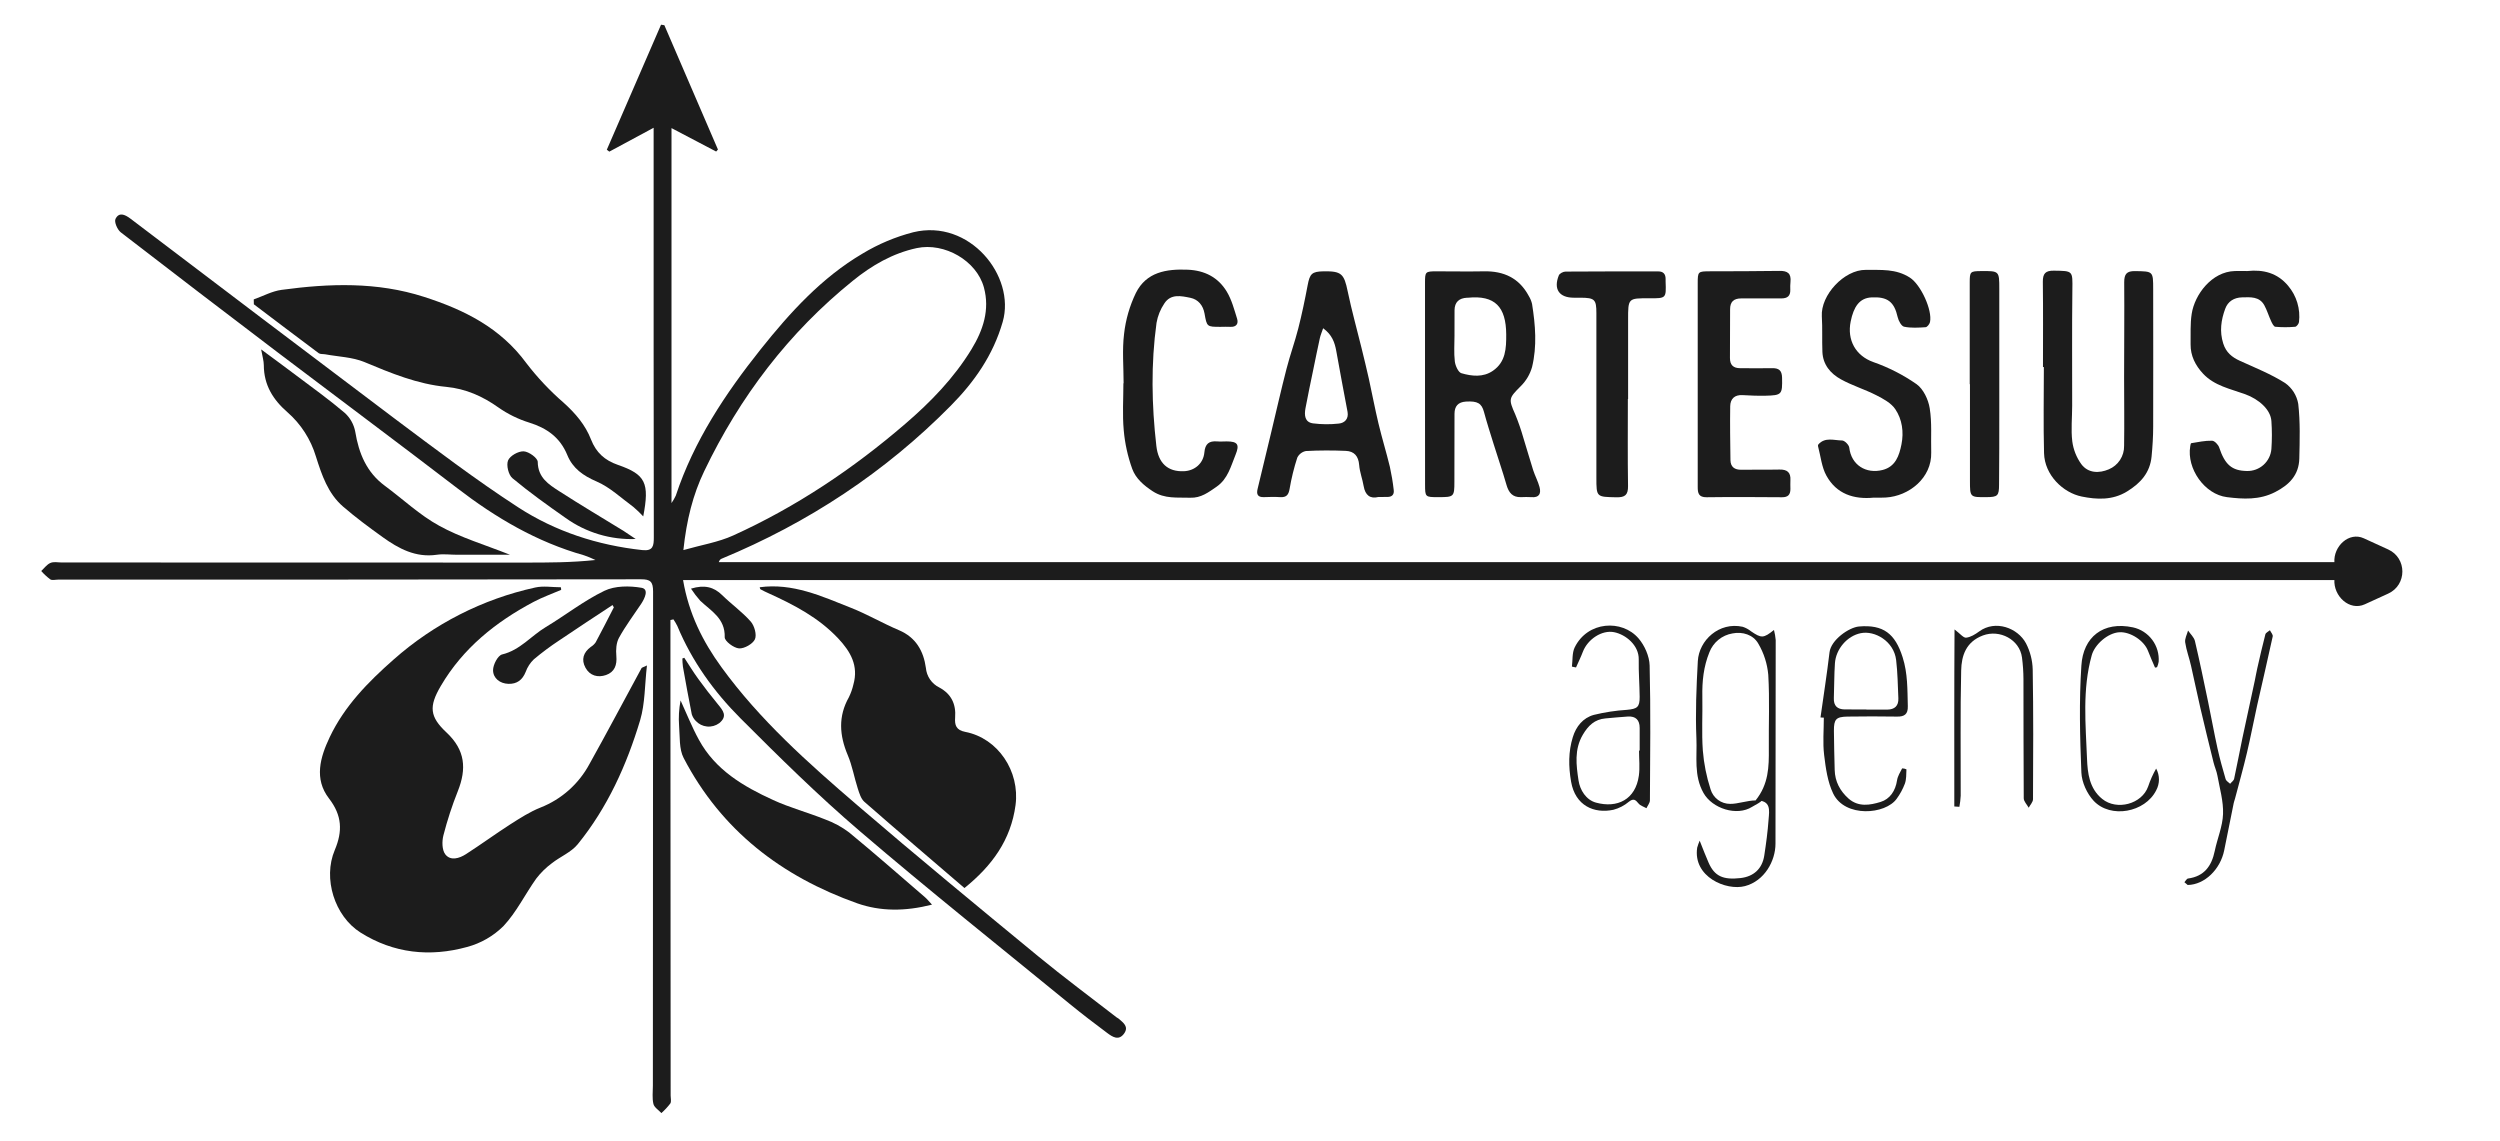 <?xml version="1.0" encoding="UTF-8"?> <svg xmlns="http://www.w3.org/2000/svg" width="206" height="94" viewBox="0 0 206 94" fill="none"><path d="M55.244 51.093C55.244 53.052 55.244 55.011 55.244 56.97L55.261 90.281C55.261 90.501 55.334 90.772 55.233 90.928C55.013 91.214 54.767 91.478 54.498 91.718C54.27 91.468 53.911 91.251 53.842 90.966C53.728 90.492 53.797 89.971 53.797 89.462C53.797 75.888 53.803 62.314 53.814 48.739C53.814 47.931 53.588 47.731 52.827 47.733C36.811 47.755 20.797 47.764 4.785 47.761C4.567 47.761 4.301 47.839 4.144 47.741C3.872 47.538 3.621 47.306 3.396 47.051C3.643 46.823 3.856 46.519 4.144 46.391C4.432 46.263 4.755 46.348 5.066 46.348L43.228 46.357C45.15 46.357 47.073 46.357 49.066 46.145C48.762 45.998 48.45 45.869 48.131 45.759C44.243 44.665 40.841 42.661 37.663 40.215C32.773 36.466 27.831 32.789 22.922 29.067C18.584 25.777 14.26 22.468 9.95 19.142C9.67 18.924 9.39 18.281 9.52 18.033C9.803 17.469 10.268 17.657 10.747 18.014C17.983 23.511 25.228 28.995 32.481 34.464C35.846 36.981 39.187 39.527 42.703 41.807C45.78 43.802 49.245 44.926 52.928 45.327C53.825 45.425 53.874 44.962 53.874 44.272C53.859 33.793 53.854 23.314 53.859 12.837V10.528L50.208 12.495L50.001 12.337L54.47 2.036L54.743 2.076C56.216 5.492 57.688 8.907 59.159 12.322L59.011 12.487L55.332 10.556V41.452C55.467 41.26 55.584 41.056 55.684 40.843C57.179 36.331 59.759 32.449 62.684 28.777C65.103 25.743 67.709 22.876 71.081 20.891C72.38 20.107 73.785 19.516 75.252 19.137C79.888 18.009 83.705 22.75 82.624 26.517C81.832 29.279 80.269 31.486 78.345 33.43C72.924 38.918 66.584 43.086 59.465 46.036C59.381 46.071 59.303 46.12 59.226 46.321H193.569V47.799H56.285C56.758 50.574 57.906 52.856 59.445 54.973C62.606 59.327 66.591 62.869 70.629 66.338C75.54 70.556 80.536 74.672 85.537 78.789C87.651 80.53 89.855 82.16 92.018 83.839C92.068 83.876 92.13 83.897 92.177 83.938C92.55 84.265 93.04 84.593 92.623 85.168C92.18 85.781 91.668 85.44 91.242 85.123C90.195 84.344 89.156 83.549 88.146 82.724C82.362 77.994 76.515 73.339 70.847 68.485C67.423 65.558 64.2 62.378 61.013 59.186C58.828 56.998 57.02 54.486 55.812 51.583C55.718 51.393 55.611 51.21 55.491 51.035L55.244 51.093ZM56.31 45.327C57.805 44.9 59.194 44.68 60.422 44.12C65.604 41.77 70.298 38.625 74.614 34.908C76.697 33.116 78.607 31.148 80.052 28.779C81.009 27.207 81.572 25.529 81.076 23.694C80.476 21.475 77.826 19.964 75.549 20.441C73.56 20.868 71.84 21.866 70.287 23.124C64.991 27.395 60.966 32.691 58.029 38.822C57.097 40.758 56.575 42.843 56.31 45.327Z" fill="#1C1C1C"></path><path d="M46.241 48.604C45.482 48.931 44.699 49.209 43.972 49.594C40.843 51.252 38.14 53.42 36.323 56.522C35.33 58.214 35.397 59.053 36.794 60.359C38.342 61.805 38.456 63.349 37.728 65.183C37.254 66.372 36.857 67.589 36.538 68.829C36.411 69.319 36.416 70.037 36.691 70.395C37.123 70.959 37.85 70.733 38.394 70.383C39.62 69.594 40.8 68.731 42.028 67.939C42.839 67.422 43.664 66.888 44.55 66.537C46.274 65.858 47.701 64.584 48.578 62.944C50.036 60.333 51.436 57.68 52.866 55.048C52.889 55.009 52.965 54.998 53.309 54.834C53.122 56.451 53.158 57.962 52.748 59.346C51.638 63.042 50.055 66.546 47.606 69.564C47.068 70.227 46.167 70.583 45.471 71.132C44.986 71.491 44.553 71.917 44.185 72.397C43.265 73.689 42.559 75.164 41.489 76.303C40.655 77.133 39.62 77.729 38.486 78.031C35.431 78.874 32.431 78.563 29.7 76.838C27.572 75.491 26.591 72.386 27.584 70.047C28.245 68.483 28.186 67.189 27.109 65.793C25.866 64.179 26.378 62.408 27.171 60.737C28.389 58.175 30.333 56.199 32.423 54.355C35.75 51.409 39.767 49.364 44.097 48.412C44.772 48.26 45.511 48.391 46.219 48.391L46.241 48.604Z" fill="#1C1C1C"></path><path d="M79.471 73.175C76.676 70.776 73.934 68.441 71.223 66.067C70.939 65.817 70.805 65.356 70.679 64.967C70.386 64.057 70.223 63.087 69.853 62.219C69.167 60.592 69.057 59.032 69.947 57.455C70.112 57.12 70.237 56.766 70.32 56.402C70.756 54.86 70.091 53.699 69.077 52.616C67.462 50.894 65.432 49.839 63.331 48.886C63.107 48.784 62.884 48.679 62.667 48.56C62.628 48.54 62.624 48.455 62.6 48.389C65.314 48.023 67.705 49.126 70.113 50.081C71.465 50.615 72.73 51.358 74.074 51.928C75.47 52.52 76.1 53.642 76.293 55.035C76.323 55.376 76.44 55.704 76.633 55.986C76.826 56.268 77.088 56.496 77.394 56.646C78.39 57.18 78.787 58.024 78.703 59.122C78.656 59.761 78.79 60.162 79.536 60.307C82.232 60.825 84.052 63.551 83.68 66.343C83.295 69.212 81.748 71.337 79.471 73.175Z" fill="#1C1C1C"></path><path d="M20.908 24.671C21.673 24.401 22.419 23.989 23.206 23.884C27.141 23.352 31.057 23.214 34.926 24.457C38.25 25.523 41.232 27.004 43.376 29.928C44.286 31.114 45.313 32.204 46.442 33.182C47.414 34.058 48.231 35.006 48.703 36.222C49.118 37.284 49.825 37.931 50.913 38.305C53.203 39.098 53.53 39.794 53.003 42.552C52.745 42.272 52.469 42.009 52.179 41.764C51.186 41.037 50.257 40.145 49.154 39.672C48.051 39.198 47.195 38.594 46.748 37.502C46.154 36.047 45.066 35.276 43.611 34.823C42.702 34.541 41.842 34.118 41.062 33.571C39.753 32.641 38.364 32.033 36.781 31.879C34.392 31.652 32.225 30.751 30.035 29.836C29.038 29.422 27.883 29.396 26.799 29.195C26.612 29.163 26.395 29.195 26.266 29.106C24.475 27.771 22.699 26.42 20.918 25.074L20.908 24.671Z" fill="#1C1C1C"></path><path d="M76.797 74.542C74.582 75.106 72.548 75.106 70.629 74.431C64.413 72.222 59.444 68.432 56.332 62.457C55.947 61.717 56.031 60.713 55.958 59.825C55.904 59.12 55.945 58.41 56.08 57.716C56.579 58.799 57.014 59.91 57.588 60.955C58.94 63.446 61.258 64.802 63.706 65.922C65.086 66.554 66.569 66.949 67.98 67.515C68.696 67.775 69.37 68.141 69.978 68.601C72.092 70.342 74.15 72.151 76.227 73.939C76.392 74.081 76.523 74.249 76.797 74.542Z" fill="#1C1C1C"></path><path d="M42.026 45.712C40.492 45.712 39.082 45.712 37.674 45.712C37.114 45.712 36.553 45.63 35.992 45.712C34.25 45.966 32.848 45.206 31.519 44.251C30.41 43.454 29.307 42.638 28.274 41.747C27.021 40.666 26.513 39.134 26.03 37.611C25.605 36.199 24.793 34.936 23.686 33.968C22.495 32.934 21.746 31.723 21.738 30.099C21.738 29.734 21.621 29.371 21.518 28.792C22.578 29.576 23.507 30.251 24.419 30.943C25.769 31.96 27.133 32.934 28.414 34.028C28.86 34.435 29.161 34.977 29.272 35.572C29.569 37.367 30.206 38.92 31.713 40.031C33.22 41.142 34.581 42.445 36.2 43.327C37.947 44.295 39.936 44.881 42.026 45.712Z" fill="#1C1C1C"></path><path d="M50.472 49.856C49.006 50.824 47.533 51.783 46.079 52.77C45.352 53.249 44.654 53.77 43.987 54.33C43.687 54.618 43.457 54.972 43.316 55.364C43.049 56.032 42.591 56.37 41.895 56.349C41.2 56.329 40.63 55.892 40.628 55.221C40.628 54.772 41.022 54.009 41.376 53.926C42.854 53.572 43.765 52.394 44.974 51.67C46.599 50.694 48.107 49.5 49.801 48.683C50.674 48.261 51.872 48.263 52.861 48.434C53.489 48.544 53.136 49.29 52.837 49.75C52.218 50.679 51.541 51.578 51.005 52.553C50.776 52.967 50.741 53.55 50.786 54.041C50.855 54.802 50.642 55.375 49.937 55.622C49.266 55.855 48.604 55.684 48.242 55.018C47.879 54.353 48.068 53.755 48.687 53.302C48.844 53.206 48.98 53.078 49.085 52.926C49.597 51.973 50.087 51.008 50.58 50.047L50.472 49.856Z" fill="#1C1C1C"></path><path d="M52.379 44.413C50.315 44.494 48.283 43.883 46.602 42.676C45.107 41.631 43.624 40.567 42.224 39.403C41.899 39.132 41.705 38.329 41.864 37.942C42.023 37.555 42.709 37.173 43.144 37.19C43.58 37.207 44.307 37.745 44.31 38.061C44.324 39.365 45.217 39.918 46.084 40.478C47.831 41.606 49.621 42.663 51.392 43.753C51.728 43.968 52.05 44.195 52.379 44.413Z" fill="#1C1C1C"></path><path d="M56.938 48.504C58.059 48.162 58.824 48.369 59.512 49.044C60.275 49.796 61.159 50.418 61.86 51.215C62.164 51.561 62.372 52.303 62.206 52.676C62.039 53.048 61.336 53.458 60.897 53.428C60.458 53.398 59.706 52.824 59.716 52.51C59.766 50.954 58.594 50.35 57.7 49.502C57.422 49.189 57.167 48.855 56.938 48.504Z" fill="#1C1C1C"></path><path d="M56.385 54.2C56.77 54.785 57.132 55.385 57.544 55.951C58.056 56.656 58.589 57.346 59.144 58.019C59.562 58.53 59.987 59.004 59.263 59.59C58.974 59.802 58.618 59.9 58.261 59.865C57.905 59.831 57.574 59.666 57.33 59.402C57.178 59.249 57.065 59.06 57.001 58.853C56.742 57.554 56.506 56.248 56.274 54.943C56.245 54.716 56.23 54.487 56.227 54.259L56.385 54.2Z" fill="#1C1C1C"></path><path d="M196.787 45.275C198.345 45.987 198.345 48.201 196.787 48.913L194.858 49.795C193.602 50.369 192.266 49.13 192.354 47.752V47.752C192.389 47.203 192.391 46.891 192.354 46.342V46.342C192.265 45.008 193.559 43.799 194.775 44.355L196.787 45.275Z" fill="#1C1C1C"></path><path d="M117.421 31.605C117.421 28.833 117.421 26.061 117.421 23.288C117.421 22.392 117.455 22.36 118.352 22.357C119.661 22.357 120.972 22.382 122.282 22.357C123.913 22.324 125.185 22.914 125.974 24.394C126.098 24.596 126.188 24.817 126.242 25.048C126.517 26.779 126.66 28.527 126.242 30.243C126.074 30.836 125.757 31.376 125.32 31.809C124.319 32.813 124.286 32.865 124.854 34.141C125.114 34.775 125.339 35.424 125.527 36.084C125.806 36.966 126.049 37.858 126.332 38.737C126.485 39.209 126.728 39.653 126.856 40.13C126.999 40.666 126.838 41.024 126.184 40.965C125.899 40.95 125.612 40.95 125.327 40.965C124.635 40.984 124.326 40.601 124.139 39.97C123.815 38.834 123.424 37.719 123.076 36.592C122.8 35.708 122.518 34.828 122.277 33.936C122.087 33.236 121.755 33.032 120.796 33.09C120.151 33.13 119.852 33.467 119.851 34.102C119.851 35.967 119.848 37.831 119.842 39.695C119.842 40.933 119.802 40.965 118.543 40.964H118.472C117.443 40.964 117.427 40.953 117.425 39.93C117.417 37.154 117.415 34.379 117.421 31.605ZM119.851 27.637C119.851 28.355 119.792 29.072 119.877 29.78C119.918 30.134 120.163 30.676 120.417 30.752C121.275 31.002 122.205 31.111 123.017 30.552C124.075 29.822 124.119 28.709 124.112 27.556C124.098 25.287 123.191 24.308 120.95 24.533C120.927 24.533 120.903 24.533 120.879 24.533C120.23 24.566 119.861 24.89 119.854 25.561C119.847 26.232 119.851 26.946 119.85 27.64L119.851 27.637Z" fill="#1C1C1C"></path><path d="M168.341 30.247C168.341 27.906 168.36 25.562 168.33 23.221C168.323 22.54 168.549 22.293 169.238 22.303C170.831 22.324 170.783 22.303 170.763 23.893C170.724 27.073 170.751 30.252 170.747 33.431C170.747 34.41 170.64 35.401 170.756 36.367C170.844 37.039 171.096 37.679 171.489 38.231C172.053 39.005 172.972 39.014 173.767 38.672C174.146 38.513 174.469 38.244 174.693 37.898C174.918 37.553 175.034 37.149 175.026 36.736C175.054 34.849 175.026 32.961 175.026 31.073C175.026 28.468 175.056 25.862 175.035 23.258C175.035 22.581 175.239 22.327 175.934 22.339C177.421 22.363 177.421 22.339 177.422 23.84C177.422 27.617 177.435 31.393 177.422 35.169C177.422 35.979 177.368 36.792 177.292 37.6C177.166 38.942 176.396 39.805 175.269 40.497C174.059 41.241 172.757 41.163 171.536 40.915C170.001 40.604 168.477 39.154 168.429 37.34C168.367 34.977 168.414 32.608 168.414 30.246L168.341 30.247Z" fill="#1C1C1C"></path><path d="M113.575 40.953C112.91 41.119 112.494 40.819 112.364 40.051C112.266 39.467 112.041 38.903 111.995 38.314C111.938 37.581 111.581 37.181 110.896 37.152C109.804 37.106 108.705 37.105 107.609 37.165C107.455 37.194 107.31 37.259 107.186 37.355C107.062 37.45 106.962 37.573 106.894 37.715C106.623 38.552 106.412 39.409 106.264 40.277C106.179 40.775 106.004 40.994 105.49 40.964C105.039 40.934 104.586 40.948 104.133 40.964C103.625 40.976 103.519 40.72 103.628 40.277C104.009 38.709 104.387 37.141 104.76 35.571C105.175 33.841 105.566 32.106 106.011 30.382C106.297 29.264 106.697 28.172 106.981 27.051C107.28 25.879 107.526 24.693 107.75 23.505C107.927 22.558 108.098 22.376 109.052 22.357C110.543 22.333 110.752 22.557 111.053 24.021C111.376 25.574 111.805 27.105 112.183 28.647C112.391 29.499 112.601 30.351 112.792 31.205C113.063 32.434 113.293 33.672 113.586 34.895C113.872 36.094 114.237 37.274 114.527 38.473C114.665 39.101 114.771 39.736 114.843 40.375C114.894 40.761 114.69 40.956 114.304 40.948L113.575 40.953ZM109.029 27.042C108.912 27.389 108.809 27.616 108.755 27.866C108.562 28.746 108.383 29.629 108.202 30.513C107.987 31.558 107.763 32.602 107.569 33.653C107.469 34.204 107.504 34.792 108.19 34.885C108.899 34.975 109.615 34.981 110.324 34.902C110.803 34.852 111.139 34.517 111.039 33.942C110.726 32.264 110.402 30.589 110.106 28.908C109.98 28.214 109.763 27.587 109.029 27.048V27.042Z" fill="#1C1C1C"></path><path d="M154.39 41.006C152.746 41.166 151.327 40.696 150.502 39.206C150.102 38.489 150.023 37.581 149.804 36.76C149.799 36.735 149.799 36.709 149.804 36.684C149.81 36.659 149.821 36.636 149.837 36.616C150.395 35.995 151.124 36.291 151.787 36.295C151.994 36.295 152.359 36.662 152.38 36.89C152.547 38.324 153.769 39.07 155.124 38.726C156.194 38.455 156.497 37.54 156.681 36.615C156.884 35.601 156.74 34.561 156.175 33.721C155.832 33.21 155.182 32.86 154.603 32.565C153.658 32.082 152.623 31.772 151.697 31.259C150.839 30.788 150.209 30.054 150.166 28.997C150.126 28.02 150.179 27.041 150.119 26.067C150.012 24.315 151.964 22.218 153.736 22.238C154.991 22.254 156.212 22.128 157.374 22.875C158.272 23.449 159.242 25.561 159.032 26.539C158.996 26.705 158.803 26.953 158.669 26.962C158.079 27.001 157.468 27.041 156.898 26.921C156.672 26.873 156.438 26.433 156.369 26.135C156.083 24.853 155.52 24.44 154.211 24.506C153.21 24.556 152.74 25.289 152.496 26.49C152.183 28.028 152.912 29.315 154.354 29.832C155.622 30.275 156.824 30.889 157.927 31.657C158.486 32.056 158.894 32.923 159.008 33.638C159.201 34.828 159.098 36.065 159.132 37.283C159.189 39.387 157.298 40.882 155.392 40.996C155.059 41.022 154.718 41.006 154.39 41.006Z" fill="#1C1C1C"></path><path d="M185.172 22.334C186.517 22.191 187.666 22.502 188.539 23.546C188.886 23.956 189.145 24.432 189.299 24.946C189.454 25.461 189.501 26.001 189.437 26.535C189.423 26.678 189.24 26.916 189.121 26.926C188.577 26.974 188.029 26.974 187.485 26.926C187.354 26.913 187.222 26.639 187.14 26.463C186.94 26.033 186.807 25.568 186.58 25.155C186.171 24.417 185.436 24.487 184.746 24.503C184.083 24.518 183.577 24.838 183.357 25.443C183.019 26.36 182.876 27.308 183.195 28.307C183.43 29.044 183.91 29.431 184.567 29.731C185.828 30.305 187.14 30.828 188.299 31.565C188.583 31.767 188.824 32.023 189.009 32.318C189.194 32.613 189.318 32.942 189.376 33.286C189.544 34.768 189.497 36.279 189.463 37.778C189.431 39.126 188.654 39.943 187.47 40.548C186.171 41.212 184.835 41.13 183.502 40.965C181.654 40.737 180.173 38.612 180.474 36.779C180.488 36.688 180.514 36.526 180.554 36.519C181.125 36.428 181.697 36.301 182.269 36.315C182.476 36.315 182.782 36.638 182.861 36.873C183.331 38.284 183.9 38.79 185.148 38.81C185.651 38.823 186.141 38.642 186.516 38.305C186.891 37.967 187.123 37.498 187.164 36.995C187.217 36.231 187.217 35.464 187.164 34.7C187.101 33.746 186.131 32.896 185.002 32.483C183.794 32.044 182.469 31.793 181.534 30.792C180.904 30.117 180.494 29.324 180.505 28.369C180.517 27.533 180.469 26.684 180.595 25.864C180.84 24.267 182.247 22.39 184.141 22.334C184.499 22.32 184.856 22.334 185.172 22.334Z" fill="#1C1C1C"></path><path d="M139.892 31.588C139.892 28.841 139.892 26.093 139.892 23.345C139.892 22.37 139.913 22.359 140.908 22.355C142.812 22.346 144.717 22.355 146.625 22.322C147.303 22.307 147.607 22.538 147.536 23.228C147.516 23.442 147.51 23.657 147.52 23.872C147.536 24.391 147.286 24.589 146.777 24.589C145.682 24.576 144.587 24.603 143.49 24.589C142.865 24.589 142.56 24.855 142.56 25.485C142.56 26.823 142.556 28.162 142.548 29.5C142.548 30.074 142.823 30.335 143.377 30.338C144.258 30.338 145.139 30.359 146.019 30.338C146.581 30.326 146.831 30.524 146.843 31.124C146.868 32.505 146.843 32.576 145.448 32.608C144.83 32.621 144.211 32.592 143.59 32.558C142.926 32.52 142.579 32.865 142.569 33.48C142.546 34.96 142.569 36.441 142.59 37.925C142.602 38.47 142.928 38.718 143.485 38.707C144.533 38.687 145.581 38.715 146.63 38.691C147.259 38.677 147.569 38.923 147.53 39.573C147.515 39.811 147.53 40.051 147.53 40.29C147.53 40.762 147.333 40.977 146.838 40.973C144.767 40.957 142.693 40.945 140.625 40.973C139.969 40.981 139.89 40.637 139.892 40.121C139.9 37.277 139.892 34.433 139.892 31.591V31.588Z" fill="#1C1C1C"></path><path d="M92.585 31.587C92.585 30.224 92.459 28.848 92.624 27.506C92.756 26.335 93.086 25.197 93.598 24.137C94.456 22.416 96.11 22.151 97.871 22.224C99.264 22.281 100.373 22.852 101.081 24.021C101.49 24.696 101.7 25.502 101.939 26.269C102.063 26.68 101.868 26.963 101.367 26.932C101.105 26.915 100.844 26.932 100.581 26.932C99.447 26.932 99.447 26.932 99.254 25.838C99.134 25.161 98.731 24.672 98.088 24.54C97.336 24.387 96.473 24.186 95.944 25.002C95.618 25.483 95.398 26.029 95.298 26.602C94.833 29.979 94.895 33.364 95.284 36.748C95.445 38.158 96.218 38.891 97.57 38.827C98.445 38.787 99.158 38.185 99.24 37.283C99.303 36.566 99.627 36.318 100.295 36.372C100.555 36.395 100.818 36.372 101.079 36.372C101.973 36.372 102.156 36.623 101.818 37.449C101.427 38.406 101.181 39.457 100.255 40.099C99.594 40.557 98.957 41.046 98.079 41.013C97.024 40.974 95.978 41.129 94.985 40.481C94.237 39.993 93.584 39.421 93.297 38.638C92.927 37.611 92.691 36.541 92.596 35.453C92.479 34.174 92.568 32.872 92.568 31.581L92.585 31.587Z" fill="#1C1C1C"></path><path d="M134.136 32.875C134.136 35.265 134.113 37.654 134.15 40.045C134.16 40.776 133.909 40.991 133.197 40.977C131.543 40.941 131.543 40.977 131.542 39.348C131.542 34.834 131.542 30.319 131.542 25.803C131.542 24.678 131.406 24.541 130.255 24.531H129.684C128.477 24.531 127.99 23.829 128.446 22.693C128.509 22.535 128.806 22.38 128.995 22.379C131.543 22.357 134.09 22.366 136.639 22.364C137.057 22.364 137.245 22.58 137.246 22.985C137.246 23.057 137.246 23.129 137.246 23.201C137.296 24.586 137.296 24.586 135.897 24.579C134.152 24.57 134.154 24.57 134.156 26.354C134.156 28.53 134.156 30.704 134.156 32.877L134.136 32.875Z" fill="#1C1C1C"></path><path d="M162.305 31.656C162.305 28.861 162.305 26.066 162.305 23.269C162.305 22.383 162.351 22.345 163.233 22.337C164.741 22.324 164.741 22.324 164.741 23.811C164.741 27.203 164.741 30.596 164.741 33.993C164.741 35.974 164.741 37.954 164.722 39.934C164.722 40.859 164.608 40.957 163.692 40.964C162.327 40.977 162.324 40.977 162.324 39.616C162.324 36.963 162.324 34.311 162.324 31.66L162.305 31.656Z" fill="#1C1C1C"></path><path d="M144.66 65.955C145.642 65.714 145.142 66.073 144.373 66.484C143.118 67.279 141.097 66.628 140.371 65.346C139.557 63.903 139.848 62.354 139.785 60.86C139.693 58.739 139.785 56.605 139.9 54.483C139.992 52.755 141.657 51.223 143.594 51.646C143.845 51.727 144.079 51.853 144.284 52.019C145.142 52.603 145.308 52.604 146.175 51.909C146.245 52.181 146.293 52.459 146.318 52.739C146.318 58.335 146.312 63.928 146.3 69.517C146.3 70.951 145.39 72.592 143.785 73.015C142.246 73.421 139.484 72.256 139.849 69.844C139.904 69.649 139.972 69.457 140.053 69.271C140.339 69.988 140.552 70.546 140.789 71.086C141.274 72.189 141.972 72.52 143.418 72.353C144.504 72.228 145.21 71.585 145.376 70.495C145.528 69.504 145.662 68.509 145.732 67.511C145.788 66.785 145.969 65.921 144.66 65.955C145.741 64.614 145.765 63.17 145.751 61.706C145.732 59.674 145.825 57.638 145.706 55.613C145.627 54.698 145.344 53.813 144.877 53.023C144.466 52.306 143.591 52.028 142.758 52.194C142.333 52.264 141.934 52.444 141.6 52.717C141.266 52.989 141.009 53.344 140.854 53.747C140.374 54.925 140.249 56.139 140.273 57.394C140.302 58.877 140.208 60.364 140.313 61.84C140.4 62.927 140.614 64.001 140.951 65.039C141.055 65.388 141.269 65.693 141.561 65.91C141.852 66.126 142.206 66.242 142.569 66.239C143.185 66.251 143.981 65.955 144.66 65.955Z" fill="#1C1C1C"></path><path d="M129.526 54.929C129.595 54.397 129.533 53.8 129.756 53.344C130.817 51.179 133.65 51.02 135.012 52.6C135.518 53.185 135.911 54.077 135.93 54.84C136.021 58.54 135.974 62.242 135.954 65.945C135.954 66.162 135.767 66.375 135.668 66.596C135.447 66.47 135.168 66.393 135.018 66.209C134.765 65.898 134.602 65.762 134.216 66.066C133.848 66.376 133.416 66.6 132.951 66.724C131.351 67.068 129.799 66.387 129.458 64.412C129.24 63.149 129.23 61.94 129.601 60.737C129.869 59.862 130.441 59.149 131.333 58.906C132.224 58.688 133.133 58.549 134.049 58.491C134.906 58.414 135.115 58.273 135.108 57.42C135.099 56.395 135.012 55.368 135.032 54.342C135.056 53.171 133.956 52.28 133.001 52.092C132 51.894 130.827 52.666 130.428 53.707C130.261 54.147 130.052 54.568 129.864 54.998L129.526 54.929ZM135.056 61.848H135.109C135.109 61.227 135.109 60.605 135.109 59.984C135.109 59.326 134.785 59.004 134.139 59.042C133.523 59.078 132.908 59.146 132.293 59.197C131.4 59.271 130.864 59.795 130.424 60.543C129.709 61.758 129.882 63.054 130.071 64.31C130.189 65.102 130.693 65.914 131.509 66.136C133.267 66.616 134.765 65.885 135.041 63.922C135.136 63.243 135.056 62.539 135.056 61.848Z" fill="#1C1C1C"></path><path d="M150.009 59.119C150.26 57.331 150.54 55.545 150.752 53.752C150.872 52.726 152.357 51.694 153.182 51.623C155.19 51.45 156.163 52.221 156.775 54.152C157.204 55.491 157.167 56.83 157.204 58.187C157.224 58.851 156.929 59.063 156.299 59.047C154.943 59.022 153.583 59.029 152.227 59.047C151.291 59.065 151.109 59.265 151.115 60.213C151.122 61.289 151.152 62.364 151.178 63.438C151.201 64.401 151.618 65.175 152.321 65.803C153.132 66.52 154.096 66.345 154.958 66.081C155.729 65.846 156.186 65.166 156.316 64.302C156.368 63.958 156.572 63.632 156.736 63.314C156.859 63.314 156.98 63.342 157.091 63.395C157.072 63.788 157.091 64.204 156.964 64.566C156.797 65.01 156.571 65.43 156.29 65.813C155.364 67.125 152.025 67.391 151.056 65.39C150.593 64.432 150.439 63.291 150.309 62.212C150.187 61.209 150.283 60.162 150.283 59.135L150.009 59.119ZM153.793 58.458V58.472C154.365 58.472 154.937 58.472 155.509 58.472C156.115 58.465 156.452 58.167 156.425 57.542C156.378 56.49 156.366 55.435 156.242 54.387C156.056 52.834 154.485 51.94 153.33 52.173C152.201 52.399 151.276 53.485 151.198 54.654C151.133 55.606 151.146 56.565 151.109 57.522C151.083 58.161 151.395 58.449 152.007 58.457C152.619 58.464 153.197 58.458 153.793 58.458Z" fill="#1C1C1C"></path><path d="M180.266 72.923L179.995 72.695C180.093 72.591 180.181 72.409 180.289 72.391C181.626 72.212 182.238 71.363 182.495 70.12C182.705 69.099 183.144 68.096 183.179 67.075C183.218 66.027 182.904 64.963 182.715 63.91C182.649 63.542 182.486 63.193 182.396 62.825C182.026 61.33 181.659 59.835 181.31 58.336C181.04 57.182 180.808 56.017 180.541 54.861C180.398 54.215 180.155 53.585 180.059 52.933C180.013 52.624 180.209 52.283 180.296 51.956C180.489 52.243 180.785 52.507 180.861 52.816C181.254 54.479 181.597 56.152 181.946 57.824C182.212 59.105 182.442 60.393 182.723 61.67C182.912 62.531 183.152 63.37 183.395 64.21C183.44 64.353 183.637 64.461 183.763 64.584C183.877 64.441 184.058 64.325 184.093 64.168C184.337 63.054 184.54 61.933 184.775 60.817C185.108 59.24 185.456 57.662 185.795 56.085C185.865 55.759 185.918 55.428 185.992 55.104C186.208 54.156 186.421 53.208 186.667 52.269C186.701 52.134 186.913 52.044 187.042 51.932C187.123 52.102 187.303 52.294 187.272 52.441C186.859 54.344 186.414 56.24 185.985 58.14C185.699 59.438 185.452 60.745 185.146 62.039C184.846 63.308 184.492 64.563 184.161 65.823C184.131 65.938 184.083 66.05 184.06 66.166C183.795 67.465 183.533 68.764 183.275 70.064C182.961 71.626 181.676 72.899 180.266 72.923Z" fill="#1C1C1C"></path><path d="M161.035 66.453C161.035 61.647 161.022 56.845 161.053 51.866C161.516 52.213 161.782 52.568 162.008 52.545C162.381 52.505 162.763 52.267 163.083 52.032C164.426 51.048 166.265 51.745 166.942 53.011C167.288 53.681 167.477 54.42 167.495 55.174C167.557 58.732 167.538 62.293 167.52 65.852C167.52 66.087 167.288 66.321 167.165 66.556C167.022 66.296 166.759 66.038 166.756 65.779C166.729 62.506 166.745 59.234 166.733 55.96C166.73 55.364 166.689 54.768 166.612 54.177C166.419 52.7 164.781 51.84 163.389 52.363C161.997 52.887 161.628 54.027 161.601 55.243C161.521 58.685 161.572 62.126 161.562 65.568C161.545 65.874 161.509 66.18 161.453 66.481L161.035 66.453Z" fill="#1C1C1C"></path><path d="M177.575 55.012C177.381 54.552 177.17 54.096 176.993 53.628C176.676 52.788 175.54 52.041 174.632 52.097C173.671 52.157 172.607 53.109 172.361 53.988C171.572 56.809 171.86 59.686 171.971 62.534C172.016 63.681 172.154 64.972 173.223 65.832C174.422 66.808 176.496 66.262 177.008 64.805C177.179 64.293 177.4 63.799 177.666 63.33C177.818 63.605 177.898 63.915 177.898 64.23C177.898 64.545 177.818 64.855 177.666 65.131C176.75 66.946 173.916 67.474 172.521 65.991C171.968 65.4 171.537 64.457 171.505 63.654C171.385 60.722 171.313 57.774 171.505 54.85C171.648 52.492 173.296 51.169 175.757 51.695C176.391 51.834 176.954 52.198 177.343 52.72C177.732 53.242 177.92 53.886 177.874 54.536C177.846 54.688 177.802 54.836 177.742 54.978L177.575 55.012Z" fill="#1C1C1C"></path></svg> 